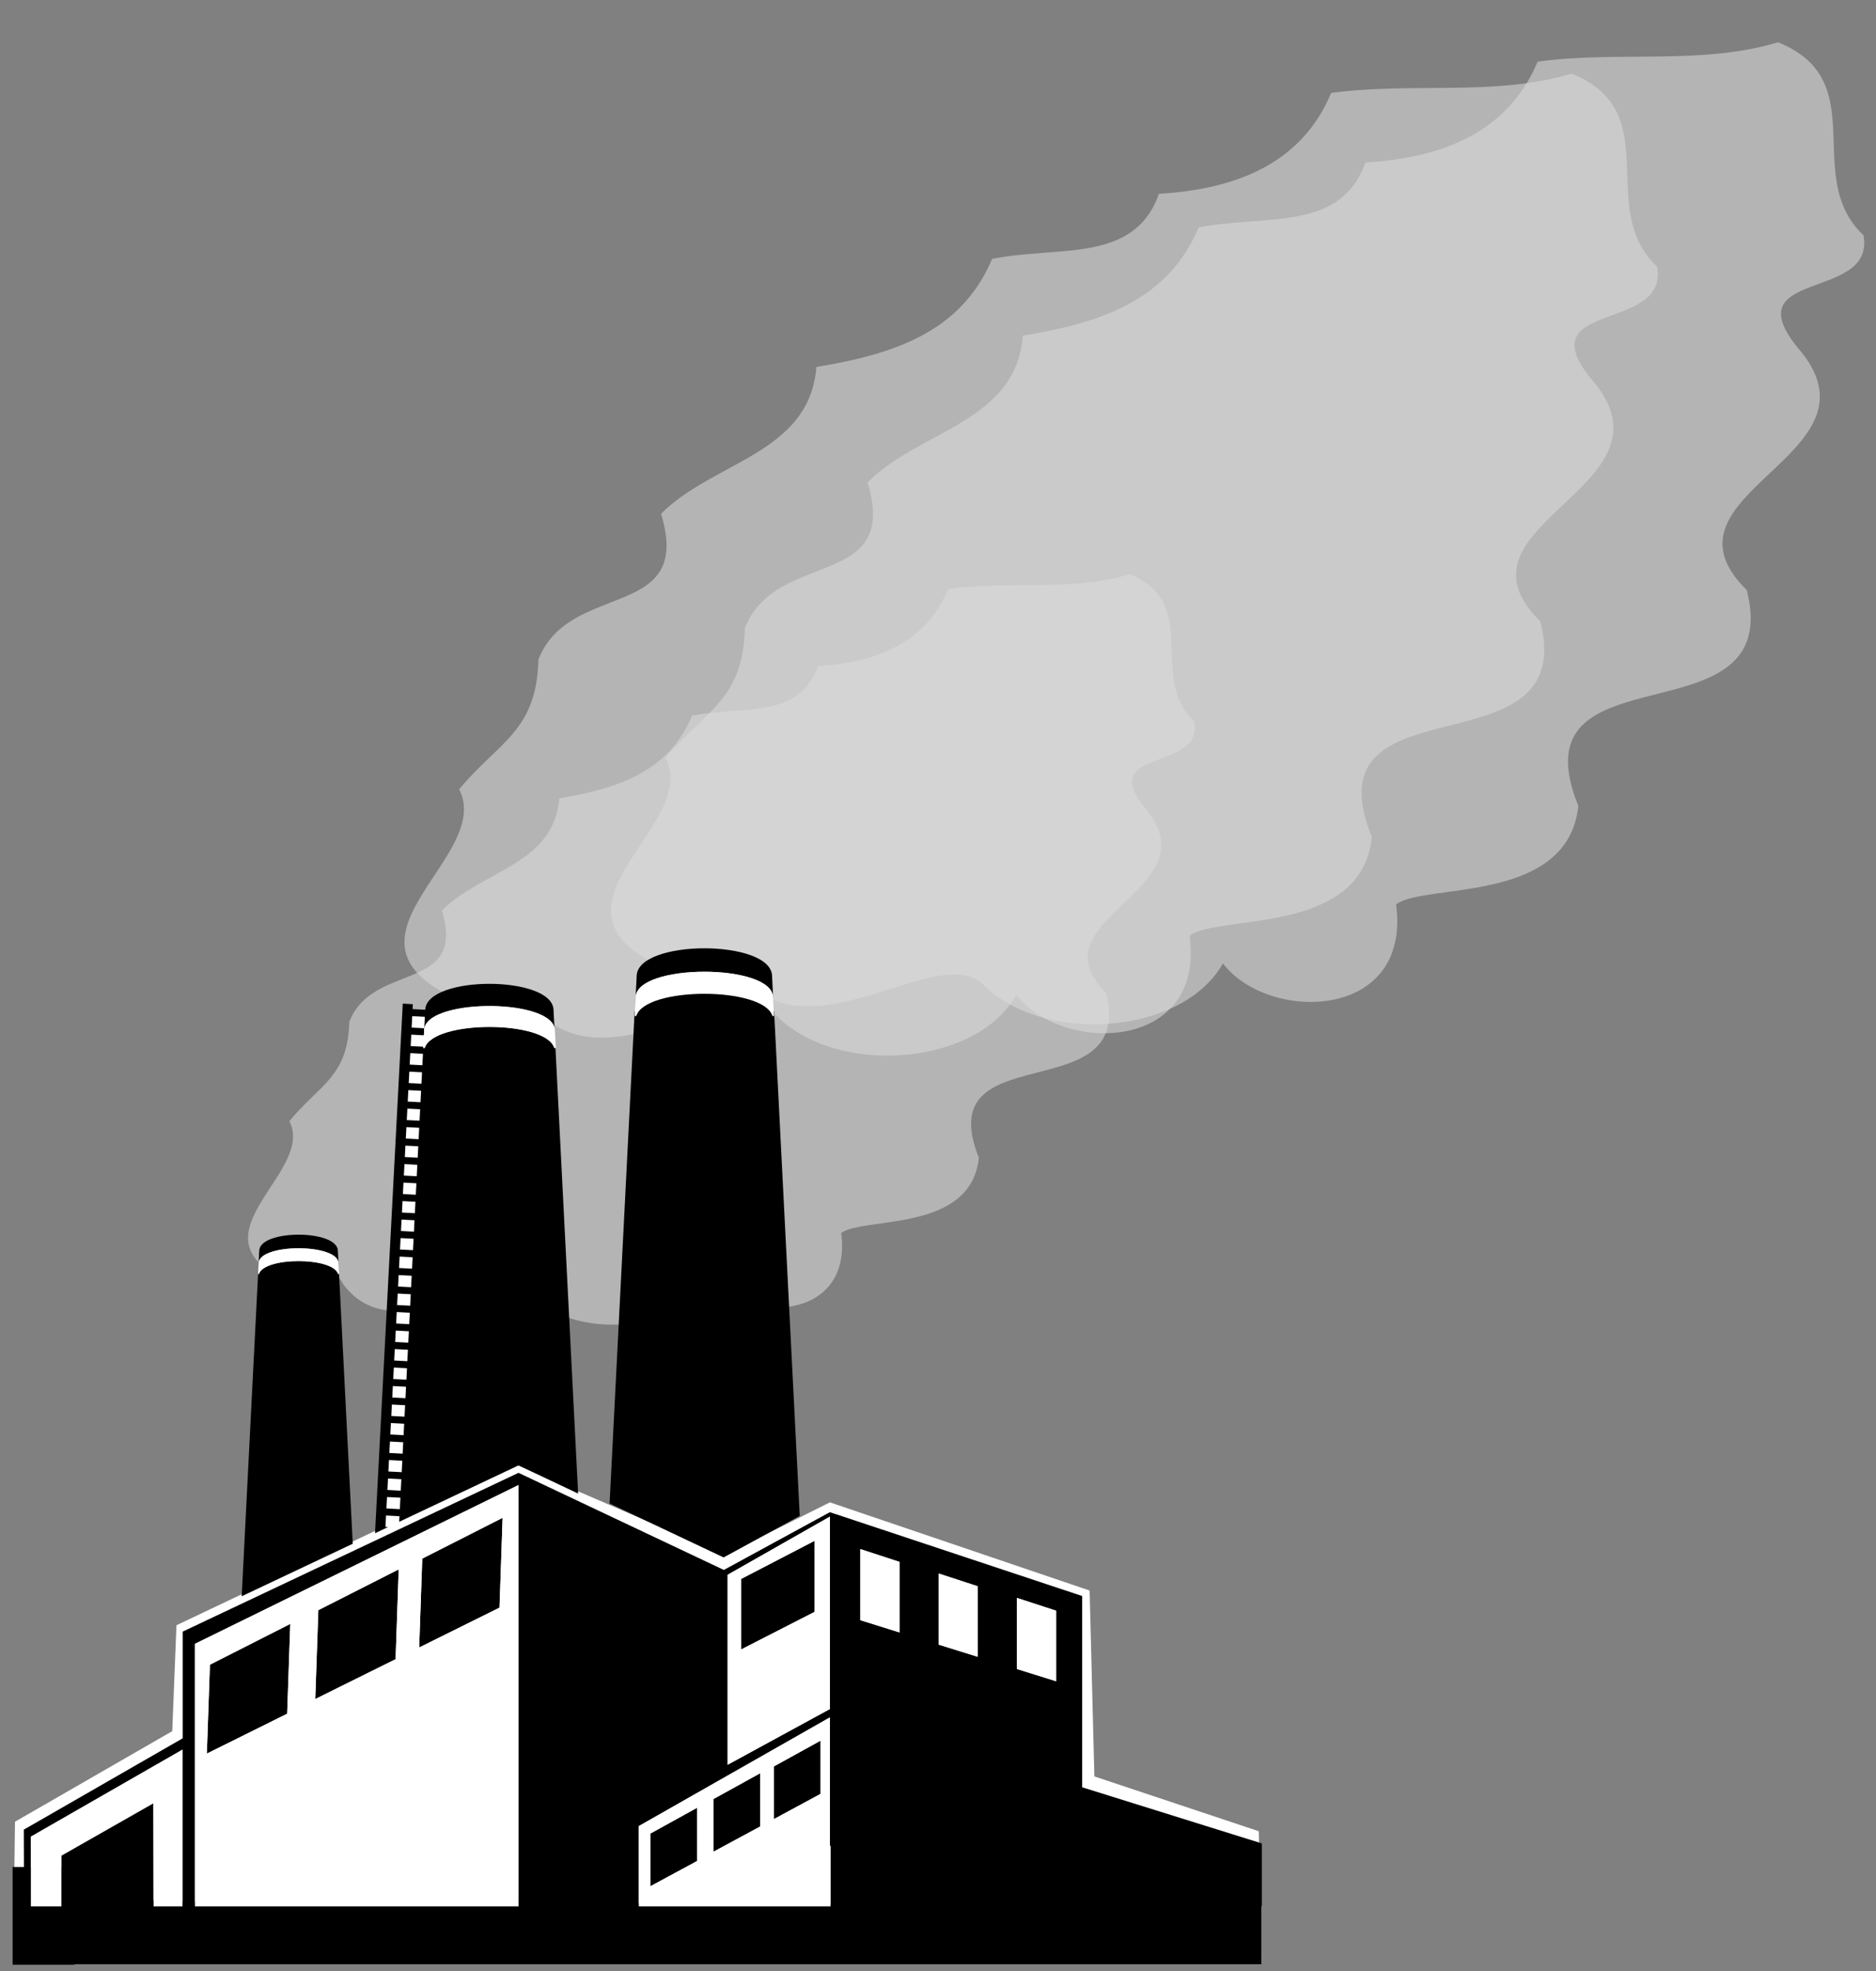 <?xml version="1.0" encoding="UTF-8"?>
<svg version="1.1" viewBox="0 0 595 625" xmlns="http://www.w3.org/2000/svg">
<rect x="0" y="0" width="595" height="625" fill="#808080" stroke="none"/>
<g transform="translate(-27.206 135.6)">
<g transform="translate(4,-2)">
<path d="m27.674 466.29 0.288-22.238 49.878-28.717 1.331-33.579 107.49-51.062 66.504 28.717 33.252-16.626 82.374 27.962 1.511 58.946 52.145 17.382 0.756 41.565z" fill="#fff"/>
<rect x="27.206" y="458.41" width="19.649" height="30.985"/>
<rect transform="translate(-165.83 -47.798)" x="564.59" y="504.31" width="7.863" height="12.201" fill="none"/>
<rect transform="translate(-165.83 -47.798)" x="490.67" y="516.24" width="7.866" height="15.455" fill="none"/>
<path d="m111.86 271.49c-27.427-14.523 11.311-33.625 3.12-49.576 9.51-11.605 18.585-14.009 19.005-31.497 7.479-19.219 37.269-9.144 29.376-35.277 12.494-12.718 35.608-14.533 37.213-35.571 18.215-3.068 34.587-8.203 42.123-26.205 15.818-3.223 34.097 1.178 39.94-15.762 18.426-1.106 34.173-7.264 41.282-24.444 19.537-2.68 39.047 0.925 57.623-4.685 22.865 9.364 5.544 32.596 20.454 46.764 3.009 16.399-32.465 7.746-14.839 28.361 20.031 25.356-36.645 34.251-13.136 57.616 9.508 37.727-56.182 12.72-40.35 52.32-2.526 23.908-36.732 18.588-43.663 23.843 3.713 28.336-30.683 28.664-41.489 14.319-9.749 17.526-43.466 19.785-57.627 4.902-11.506-10.136-42.374 19.124-58.863-3.03-3.157-7.024-14.468-3.039-20.169-2.077z" fill="#dadada" opacity=".577"/>
<path d="m151.33 186.86-8.49 172.3 19.478 1.998v-177.3l-4.495 3.496z" fill="#fff"/>
<path d="m164.69 181.56c-36.307-19.004 14.974-43.999 4.13-64.871 12.589-15.185 24.603-18.331 25.158-41.214 9.901-25.149 49.336-11.965 38.887-46.16 16.539-16.642 47.137-19.017 49.262-46.545 24.112-4.015 45.786-10.734 55.761-34.289 20.94-4.218 45.137 1.542 52.872-20.624 24.392-1.448 45.238-9.505 54.648-31.985 25.863-3.507 51.69 1.211 76.28-6.13 30.269 12.253 7.339 42.652 27.077 61.191 3.983 21.458-42.977 10.136-19.643 37.11 26.517 33.179-48.51 44.817-17.389 75.391 12.586 49.365-74.372 16.644-53.415 68.461-3.344 31.284-48.626 24.323-57.8 31.198 4.915 37.077-40.617 37.507-54.922 18.736-12.905 22.933-57.539 25.889-76.286 6.414-15.231-13.262-56.094 25.023-77.921-3.965-4.179-9.191-19.153-3.977-26.7-2.718z" fill="#dadada" opacity=".577"/>
<path d="m230.17 171.63c-36.307-19.004 14.974-43.999 4.13-64.871 12.589-15.185 24.603-18.331 25.158-41.214 9.901-25.149 49.336-11.965 38.887-46.16 16.539-16.642 47.137-19.017 49.262-46.545 24.112-4.015 45.786-10.734 55.761-34.289 20.94-4.218 45.137 1.542 52.872-20.624 24.392-1.448 45.238-9.505 54.648-31.985 25.863-3.507 51.69 1.211 76.28-6.13 30.269 12.253 7.339 42.652 27.077 61.191 3.983 21.458-42.977 10.136-19.643 37.11 26.517 33.179-48.51 44.817-17.389 75.391 12.586 49.365-74.372 16.644-53.415 68.461-3.344 31.284-48.626 24.323-57.8 31.198 4.915 37.077-40.617 37.507-54.922 18.736-12.905 22.933-57.539 25.889-76.286 6.414-15.231-13.262-56.094 25.023-77.921-3.965-4.179-9.191-19.153-3.977-26.7-2.718z" fill="#dadada" opacity=".577"/>
<g transform="translate(9.921 168.66)">
<polygon transform="translate(-165.83 -47.798)" points="312.37 97.275 308.32 97.069 308.13 100.7 312.19 100.9" fill="none"/>
<polygon transform="translate(-165.83 -47.798)" points="311.78 109.01 307.7 108.8 307.52 112.42 311.58 112.64" fill="none"/>
<polygon transform="translate(-165.83 -47.798)" points="312.07 103.14 308.01 102.93 307.82 106.56 311.89 106.77" fill="none"/>
<polygon transform="translate(-165.83 -47.798)" points="311.48 114.87 307.4 114.66 307.2 118.29 311.29 118.5" fill="none"/>
<polygon transform="translate(-165.83 -47.798)" points="310.88 126.6 306.78 126.39 306.59 130.02 310.69 130.23" fill="none"/>
<polygon transform="translate(-165.83 -47.798)" points="311.18 120.74 307.09 120.52 306.9 124.15 310.99 124.37" fill="none"/>
<rect transform="matrix(.999 .052 -.052 .999 -160.87 -63.833)" x="308.83" y="85.441" width="4.041" height="3.632" fill="none"/>
<polygon transform="translate(-165.83 -47.798)" points="313.86 67.956 309.86 67.743 309.67 71.373 313.68 71.583" fill="none"/>
<polygon transform="translate(-165.83 -47.798)" points="312.67 91.412 308.63 91.2 308.44 94.829 312.48 95.039" fill="none"/>
<polygon transform="translate(-165.83 -47.798)" points="313.26 79.683 309.24 79.473 309.05 83.097 313.08 83.309" fill="none"/>
<polygon transform="translate(-165.83 -47.798)" points="306.4 214.58 302.17 214.36 301.98 217.99 306.22 218.21" fill="none"/>
<polygon transform="translate(-165.83 -47.798)" points="307 202.85 302.79 202.63 302.6 206.26 306.81 206.48" fill="none"/>
<polygon transform="translate(-165.83 -47.798)" points="309.39 155.93 305.25 155.71 305.06 159.34 309.2 159.56" fill="none"/>
<polygon transform="translate(-165.83 -47.798)" points="309.09 161.8 304.94 161.58 304.75 165.2 308.9 165.42" fill="none"/>
<polygon transform="translate(-165.83 -47.798)" points="309.68 150.06 305.55 149.85 305.36 153.48 309.5 153.69" fill="none"/>
<polygon transform="translate(-165.83 -47.798)" points="310.58 132.47 306.48 132.25 306.28 135.88 310.4 136.09" fill="none"/>
<polygon transform="translate(-165.83 -47.798)" points="306.7 208.72 302.48 208.5 302.29 212.12 306.52 212.34" fill="none"/>
<polygon transform="translate(-165.83 -47.798)" points="309.98 144.2 305.86 143.98 305.67 147.61 309.8 147.83" fill="none"/>
<polygon transform="translate(-165.83 -47.798)" points="310.28 138.33 306.17 138.12 305.98 141.74 310.1 141.96" fill="none"/>
<polygon transform="translate(-165.83 -47.798)" points="308.79 167.66 304.64 167.44 304.44 171.07 308.61 171.29" fill="none"/>
<polygon transform="translate(-165.83 -47.798)" points="307.6 191.12 303.4 190.9 303.22 194.53 307.42 194.75" fill="none"/>
<polygon transform="translate(-165.83 -47.798)" points="308.49 173.52 304.33 173.31 304.13 176.94 308.31 177.15" fill="none"/>
<polygon transform="translate(-165.83 -47.798)" points="309.55 73.612 309.36 77.239 313.34 77.444 313.54 73.82" fill="none"/>
<polygon transform="translate(-165.83 -47.798)" points="307.3 196.99 303.1 196.77 302.9 200.39 307.11 200.61" fill="none"/>
<polygon transform="translate(-165.83 -47.798)" points="308.19 179.39 304.02 179.17 303.83 182.8 308.01 183.02" fill="none"/>
<polygon transform="translate(-165.83 -47.798)" points="307.9 185.25 303.71 185.04 303.52 188.66 307.71 188.88" fill="none"/>
<polygon transform="translate(-165.83 -47.798)" points="306.11 220.44 301.86 220.23 301.67 223.85 305.92 224.07" fill="none"/>
<path transform="translate(-165.83 -47.798)" d="m301.37 229.72 0.188-3.626 4.252 0.223-0.091 1.773 37.854-17.895 18.9 8.937-7.185-141.28h-0.375c-2.736-8.9-38.369-8.9-41.103 0h-0.49l0.021-0.407-3.979-0.206 0.188-3.626 3.993 0.208 0.083-1.499c0-10.035 38.763-10.366 41.331-0.994l-0.276-5.396c0-11.172-40.169-11.241-40.696-0.212l-4.01-0.209 0.083-1.561-3.199-0.168-8.801 167.93 4.123-1.948zm8.488-161.97 4.002 0.212-0.185 3.627-4.01-0.21zm-0.617 11.73 4.021 0.21-0.182 3.626-4.026-0.212zm-0.309 5.866 4.035 0.21-0.185 3.624-4.038-0.207zm-0.306 5.861 4.04 0.212-0.182 3.626-4.049-0.209zm-0.307 5.869 4.049 0.207-0.182 3.629-4.055-0.209zm-0.308 5.863 4.06 0.209-0.182 3.627-4.065-0.207zm-0.309 5.866 4.073 0.209-0.19 3.629-4.07-0.215zm-0.304 5.861 4.076 0.212-0.185 3.63-4.085-0.212zm-0.308 5.866 4.087 0.215-0.185 3.626-4.093-0.215zm-0.309 5.866 4.098 0.21-0.188 3.629-4.099-0.215zm-0.306 5.861 4.106 0.215-0.185 3.626-4.112-0.218zm-0.306 5.863 4.114 0.218-0.185 3.626-4.12-0.215zm-0.307 5.864 4.118 0.218-0.177 3.629-4.132-0.218zm-0.308 5.869 4.131 0.215-0.185 3.629-4.137-0.218zm-0.307 5.863 4.14 0.218-0.185 3.629-4.143-0.218zm-0.309 5.866 4.147 0.218-0.182 3.626-4.153-0.218zm-0.303 5.866 4.153 0.218-0.182 3.626-4.167-0.221zm-0.309 5.864 4.164 0.215-0.182 3.627-4.176-0.212zm-0.308 5.86 4.175 0.221-0.185 3.627-4.178-0.218zm-0.31 5.87 4.187 0.218-0.182 3.629-4.192-0.221zm-0.306 5.863 4.194 0.224-0.182 3.626-4.2-0.223zm-0.306 5.866 4.203 0.221-0.185 3.626-4.211-0.22zm-0.306 5.863 4.211 0.224-0.188 3.626-4.214-0.223zm-0.311 5.867 4.225 0.224-0.188 3.624-4.225-0.218zm-0.309 5.863 4.233 0.223-0.186 3.629-4.236-0.226zm-0.307 5.869 4.244 0.215-0.185 3.629-4.25-0.221z"/>
<path transform="translate(-165.83 -47.798)" d="m424.31 61.875 0.256 4.61-0.576-11.353c0-11.862-42.949-11.862-42.949 0l-0.637 12.518 0.316-5.775c0-10.953 43.59-10.953 43.59 0z"/>
<path transform="translate(-165.83 -47.798)" d="m286.65 149.51h-0.303c-1.666-5.45-23.41-5.45-25.081 0h-0.298l0.188-3.387c0-6.357 25.307-6.357 25.307 0l0.174 3.11-0.358-7.023c0-6.889-24.94-6.889-24.94 0l-5.568 109.49 35.228-16.654z"/>
<path transform="translate(-165.83 -49.36)" d="m408.62 240.95 24.148-13.16-8.139-160.08h-0.519c-2.87-9.385-40.323-9.385-43.197 0h-0.513l-7.943 156.14z"/>
<path transform="translate(-165.83 -47.798)" d="m579.32 350.04v-19.971l-56.979-17.795v-60.649l-80.025-26.587-33.619 18.317-65.135-30.794-106.5 50.349v33.834l-50.399 28.963 0.076 23.109-1.031-0.515 0.675 3.535 388.7 2.438v-8.473l4.236 4.236zm-77.664-97.808 12.41 4.046v22.361l-12.41-3.869zm-24.839-7.741 12.422 4.046v22.361l-12.422-3.869zm-24.832-7.742 12.416 4.049v22.359l-12.416-3.87zm-9.471 94.126v19.165h-60.793v-25.462l60.595-34.46v40.768zm-32.619-85.982 32.42-18.437v61l-32.42 17.664zm-168.96 21.893 102.63-50.35v133.6h-102.63zm-52.045 61.149 48.104-27.599v49.704h-9.168l-0.061-32.724-29.19 16.614v16.109h-9.672zm381.96 17.869v4.236l-385.92-1.849 4.475 4.958 385.68 1.126z"/>
<polygon transform="translate(-165.83 -47.798)" points="279.1 284.29 304.58 271.66 305.57 243.17 280.08 256.1"/>
<polygon transform="translate(-165.83 -47.798)" points="312.06 267.95 337.54 255.31 338.52 226.82 313.04 239.76"/>
<polygon transform="translate(-165.83 -47.798)" points="244.72 301.59 270.19 288.95 271.18 260.46 245.69 273.4"/>
<polygon transform="translate(-165.83 -47.798)" points="414.14 268.59 437.49 256.64 437.49 234.1 414.14 246.22"/>
<polygon transform="translate(-165.83 -47.798)" points="385.36 343.67 400.19 335.66 400.19 318.77 385.36 326.96"/>
<polygon transform="translate(-165.83 -47.798)" points="405.37 332.72 420.2 324.72 420.2 307.83 405.37 316.01"/>
<polygon transform="translate(-165.83 -47.798)" points="424.55 322.37 439.38 314.36 439.38 297.48 424.55 305.66"/>
<polygon transform="translate(-165.83 -47.798)" points="464.41 240.8 451.99 236.75 451.99 259.29 464.41 263.16" fill="#fff"/>
<path transform="translate(-165.83 -47.798)" d="m442.32 226.46-32.42 18.437v60.228l32.42-17.664zm-4.826 30.184-23.357 11.944v-22.361l23.357-12.121z" fill="#fff"/>
<path transform="translate(-165.83 -47.798)" d="m442.32 329.47v-39.353l-60.595 34.46v25.462h60.793v-19.165l-0.198 0.011zm-42.128 6.191-14.829 8.007v-16.714l14.829-8.183zm20.007-10.946-14.83 8.007v-16.714l14.83-8.183zm19.182-10.354-14.827 8.007v-16.713l14.827-8.182z" fill="#fff"/>
<polygon transform="translate(-165.83 -47.798)" points="237 300.34 188.9 327.94 188.91 350.04 198.58 350.04 198.58 333.93 227.77 317.32 227.83 350.04 237 350.04" fill="#fff"/>
<path transform="translate(-165.83 -47.798)" d="m343.57 216.44-102.63 50.35v83.254h102.63zm-73.373 72.513-25.478 12.639 0.977-28.191 25.488-12.935zm34.387-17.295-25.479 12.637 0.977-28.191 25.489-12.935zm32.957-16.344-25.478 12.637 0.977-28.189 25.488-12.938z" fill="#fff"/>
<polygon transform="translate(-165.83 -47.798)" points="514.07 256.28 501.66 252.23 501.66 274.77 514.07 278.64" fill="#fff"/>
<path transform="translate(-165.83 -47.798)" d="m313.63 72.321-0.083 1.499-0.201 3.624-0.021 0.407h0.49c2.733-8.9 38.366-8.9 41.103 0h0.487l-0.306-5.53c0-0.343-0.05-0.674-0.138-0.994-2.568-9.371-41.331-9.04-41.331 0.994z" fill="#fff"/>
<path transform="translate(-165.83 -47.798)" d="m424.11 67.705h0.525l-0.069-1.22-0.256-4.61c0-10.952-43.59-10.952-43.59 0l-0.316 5.775-3e-3 0.055h0.513c2.873-9.386 40.326-9.386 43.196 0z" fill="#fff"/>
<path transform="translate(-165.83 -47.798)" d="m261.15 146.12-0.188 3.387h0.298c1.671-5.45 23.415-5.45 25.081 0h0.303l-0.014-0.277-0.174-3.11c1e-3 -6.357-25.306-6.357-25.306 0z" fill="#fff"/>
<polygon transform="translate(-165.83 -47.798)" points="489.24 248.54 476.82 244.49 476.82 267.03 489.24 270.9" fill="#fff"/>
<rect x="20.496" y="303.92" width="392.59" height="16.667"/>
<rect x="381.5" y="286.32" width="31.833" height="34.261"/>
</g>
</g>
</g>
</svg>
